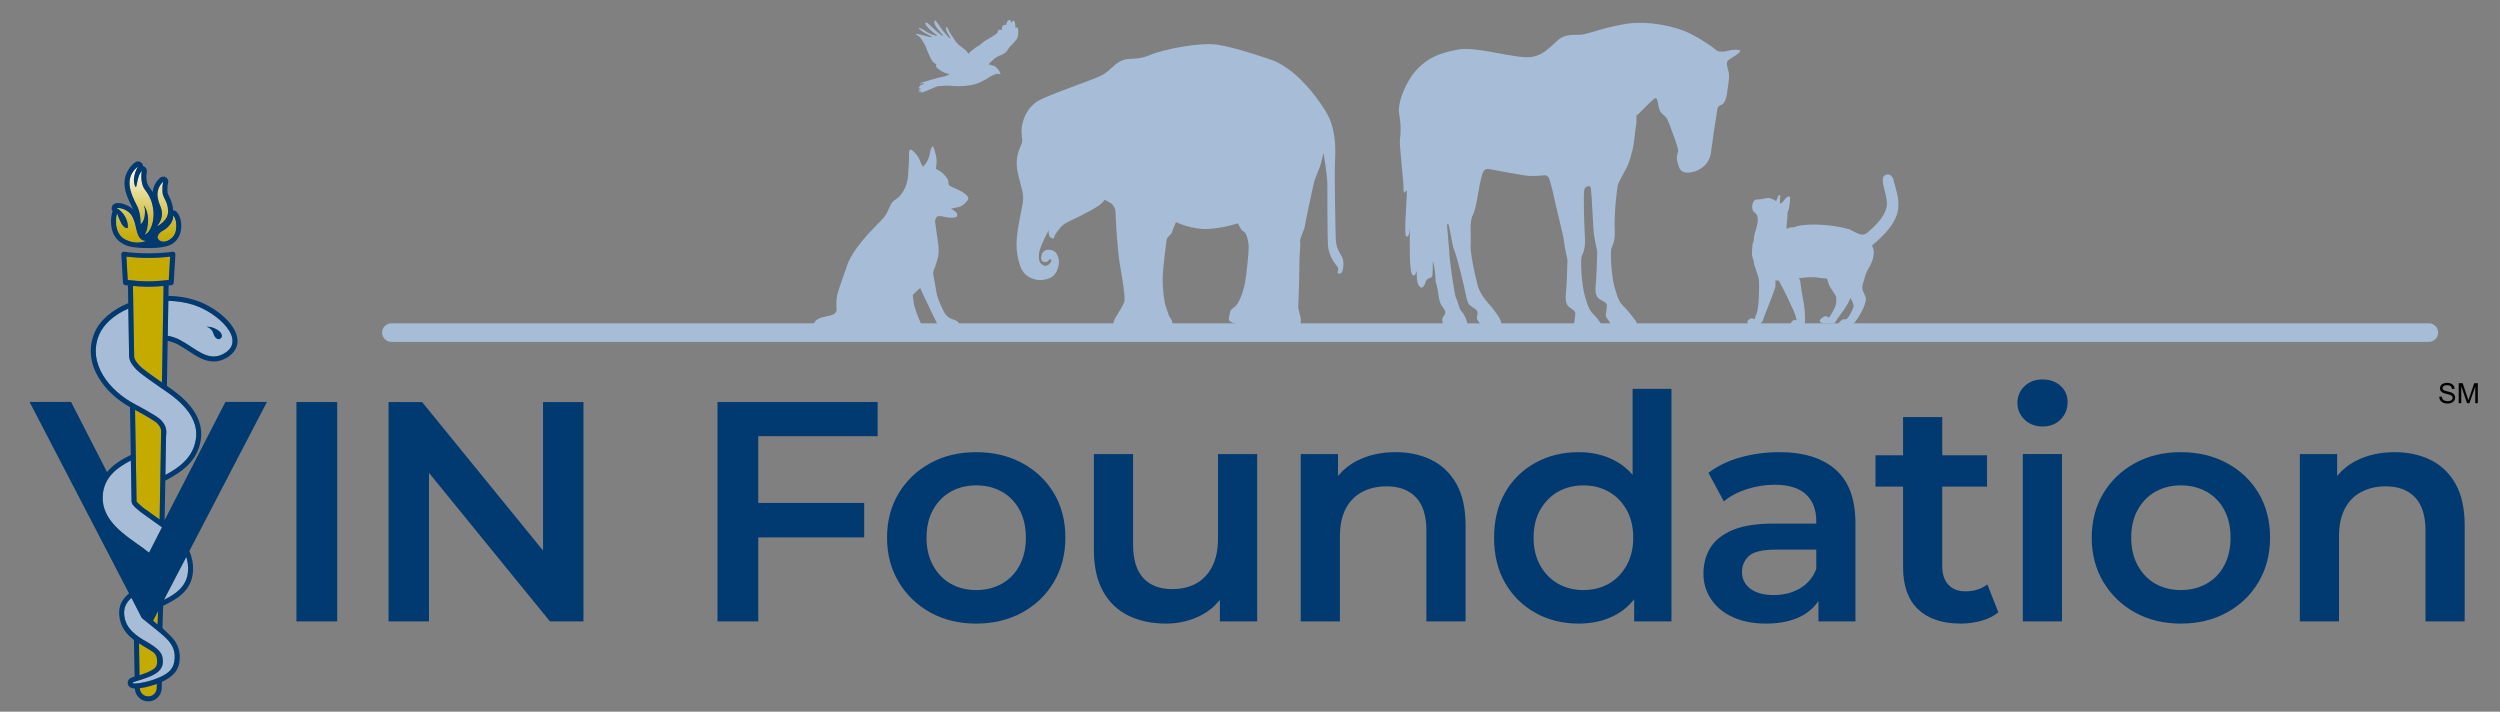 <?xml version="1.0" encoding="UTF-8"?><svg id="horizontal_animals_2" xmlns="http://www.w3.org/2000/svg" xmlns:xlink="http://www.w3.org/1999/xlink" viewBox="0 0 1349 384"><rect x="0" y="0" width="1349" height="384" fill="#808080" stroke="none"/><defs><style>.cls-1{fill:#fff;}.cls-2{fill:url(#New_Gradient_Swatch);}.cls-3{fill:#c5aa00;}.cls-4{fill:#a7bcd6;}.cls-5{fill:#003a70;}</style><linearGradient id="New_Gradient_Swatch" x1="78.831" y1="89.792" x2="78.831" y2="130.833" gradientUnits="userSpaceOnUse"><stop offset="0" stop-color="#c5aa00" stop-opacity="0"/><stop offset=".136" stop-color="#c5aa00" stop-opacity=".168"/><stop offset=".443" stop-color="#c5aa00" stop-opacity=".522"/><stop offset=".7" stop-color="#c5aa00" stop-opacity=".781"/><stop offset=".893" stop-color="#c5aa00" stop-opacity=".94"/><stop offset="1" stop-color="#c5aa00"/></linearGradient></defs><path class="cls-5" d="M159.965,216.946h21.981v118.357h-21.981v-118.357Z"/><path class="cls-5" d="M314.84,216.946v118.357h-18.091l-65.266-80.145v80.145h-21.812v-118.357h18.092l65.266,80.145v-80.145h21.811Z"/><g><polygon class="cls-5" points="387.162 335.304 409.146 335.304 409.146 289.983 466.305 289.983 466.305 271.381 409.146 271.381 409.146 235.36 473.577 235.36 473.577 216.928 387.162 216.928 387.162 335.304"/><path class="cls-5" d="M551.62,249.904c-7.271-3.946-15.587-5.919-24.943-5.919-9.246,0-17.477,1.974-24.69,5.919-7.217,3.947-12.91,9.386-17.08,16.319-4.172,6.934-6.258,14.911-6.258,23.93,0,8.906,2.086,16.855,6.258,23.843,4.17,6.993,9.863,12.488,17.08,16.489,7.212,4.003,15.444,6.003,24.69,6.003,9.357,0,17.672-2,24.943-6.003,7.271-4.002,12.964-9.497,17.08-16.489,4.114-6.989,6.173-14.937,6.173-23.843,0-9.133-2.059-17.136-6.173-24.014-4.116-6.875-9.809-12.288-17.08-16.235Zm-1.521,55.299c-2.312,4.286-5.497,7.554-9.556,9.807-4.059,2.258-8.682,3.383-13.866,3.383-5.074,0-9.613-1.125-13.613-3.383-4.004-2.253-7.187-5.522-9.556-9.807-2.367-4.284-3.551-9.302-3.551-15.05,0-5.862,1.184-10.908,3.551-15.136,2.368-4.228,5.551-7.467,9.556-9.723,4-2.255,8.595-3.383,13.782-3.383,5.072,0,9.638,1.128,13.697,3.383,4.059,2.256,7.243,5.495,9.556,9.723,2.309,4.228,3.466,9.274,3.466,15.136,0,5.748-1.156,10.766-3.466,15.05Z"/><path class="cls-5" d="M657.227,290.659c0,5.976-1.044,10.992-3.13,15.05-2.087,4.059-4.962,7.103-8.625,9.133-3.664,2.028-7.977,3.043-12.936,3.043-6.764,0-11.981-2-15.643-6.003-3.666-4-5.497-10.062-5.497-18.179v-48.704h-21.139v51.579c0,9.021,1.633,16.488,4.904,22.407,3.268,5.918,7.834,10.316,13.698,13.19,5.86,2.875,12.625,4.312,20.292,4.312,6.99,0,13.416-1.549,19.279-4.651,3.917-2.071,7.149-4.818,9.809-8.125v11.592h20.123v-90.305h-21.138v45.66Z"/><path class="cls-5" d="M772.476,248.214c-5.697-2.817-12.152-4.228-19.366-4.228-7.891,0-14.853,1.551-20.883,4.651-4.09,2.103-7.464,4.864-10.232,8.182v-11.819h-20.124v90.305h21.138v-45.66c0-6.088,1.041-11.132,3.13-15.136,2.086-4,5.044-7.018,8.879-9.046,3.829-2.03,8.227-3.044,13.19-3.044,6.763,0,12.031,1.974,15.81,5.918,3.776,3.948,5.666,9.922,5.666,17.927v49.041h21.138v-51.748c0-9.131-1.635-16.599-4.904-22.406-3.27-5.806-7.751-10.118-13.442-12.937Z"/><path class="cls-5" d="M880.958,256.196c-2.561-2.923-5.465-5.368-8.796-7.223-5.976-3.324-12.74-4.988-20.292-4.988-8.684,0-16.488,1.919-23.422,5.75-6.934,3.834-12.373,9.19-16.32,16.065-3.947,6.878-5.918,14.996-5.918,24.353s1.971,17.476,5.918,24.351c3.947,6.878,9.386,12.26,16.32,16.149,6.934,3.89,14.738,5.835,23.422,5.835,7.779,0,14.654-1.691,20.631-5.074,3.587-2.03,6.649-4.758,9.302-8.028v11.918h20.122v-125.479h-20.967v46.371Zm-3.298,49.007c-2.427,4.286-5.641,7.554-9.641,9.807-4.003,2.258-8.541,3.383-13.613,3.383s-9.613-1.125-13.613-3.383c-4.003-2.253-7.217-5.522-9.641-9.807-2.424-4.284-3.634-9.302-3.634-15.05,0-5.862,1.209-10.908,3.634-15.136s5.638-7.467,9.641-9.723c4-2.255,8.541-3.383,13.613-3.383s9.61,1.128,13.613,3.383c4,2.256,7.214,5.495,9.641,9.723,2.421,4.228,3.634,9.274,3.634,15.136,0,5.748-1.212,10.766-3.634,15.05Z"/><path class="cls-5" d="M990.454,253.371c-7.161-6.258-17.277-9.386-30.356-9.386-7.217,0-14.178,.931-20.883,2.791-6.71,1.86-12.488,4.65-17.336,8.37l8.289,15.389c3.382-2.816,7.525-5.015,12.429-6.595,4.904-1.577,9.893-2.367,14.965-2.367,7.553,0,13.19,1.72,16.911,5.158,3.72,3.44,5.582,8.259,5.582,14.459v1.353h-23.338c-9.131,0-16.463,1.183-21.983,3.551-5.526,2.367-9.501,5.58-11.922,9.639-2.427,4.058-3.636,8.625-3.636,13.697,0,5.187,1.38,9.838,4.143,13.952,2.76,4.116,6.679,7.33,11.752,9.639,5.075,2.309,10.993,3.467,17.759,3.467,8.003,0,14.626-1.464,19.869-4.398,3.639-2.033,6.451-4.676,8.541-7.852v11.065h19.953v-52.931c0-13.077-3.58-22.746-10.738-29.002Zm-19.279,64.177c-4.115,2.367-8.768,3.551-13.952,3.551-5.411,0-9.638-1.125-12.684-3.382-3.043-2.255-4.566-5.299-4.566-9.133,0-3.382,1.24-6.229,3.72-8.539,2.48-2.309,7.329-3.467,14.545-3.467h21.815v10.485c-1.806,4.623-4.764,8.117-8.879,10.485Z"/><path class="cls-5" d="M1060.549,319.07c-3.947,0-7.018-1.184-9.215-3.551-2.197-2.368-3.298-5.692-3.298-9.978v-42.953h24.183v-16.912h-24.183v-20.631h-21.138v20.631h-14.881v16.912h14.881v43.461c0,10.036,2.704,17.616,8.115,22.744,5.414,5.133,13.078,7.695,22.999,7.695,3.832,0,7.553-.508,11.161-1.523,3.608-1.015,6.651-2.536,9.134-4.566l-5.921-15.05c-3.158,2.482-7.102,3.72-11.838,3.72Z"/><path class="cls-5" d="M1102.152,204.751c-3.95,0-7.189,1.214-9.725,3.636-2.536,2.426-3.804,5.441-3.804,9.047,0,3.496,1.268,6.485,3.804,8.963,2.536,2.48,5.775,3.72,9.725,3.72,4.056,0,7.326-1.268,9.806-3.806,2.48-2.536,3.72-5.664,3.72-9.385,0-3.494-1.268-6.398-3.804-8.71-2.536-2.309-5.778-3.467-9.722-3.467Z"/><rect class="cls-5" x="1091.498" y="245" width="21.138" height="90.305"/><path class="cls-5" d="M1201.668,249.904c-7.273-3.946-15.587-5.919-24.945-5.919-9.243,0-17.476,1.974-24.69,5.919-7.217,3.947-12.91,9.386-17.079,16.319-4.174,6.934-6.256,14.911-6.256,23.93,0,8.906,2.083,16.855,6.256,23.843,4.168,6.993,9.862,12.488,17.079,16.489,7.214,4.003,15.447,6.003,24.69,6.003,9.358,0,17.672-2,24.945-6.003,7.273-4.002,12.964-9.497,17.079-16.489,4.115-6.989,6.173-14.937,6.173-23.843,0-9.133-2.058-17.136-6.173-24.014-4.115-6.875-9.806-12.288-17.079-16.235Zm-1.523,55.299c-2.312,4.286-5.495,7.554-9.554,9.807-4.059,2.258-8.684,3.383-13.868,3.383-5.072,0-9.613-1.125-13.613-3.383-4.003-2.253-7.186-5.522-9.554-9.807-2.368-4.284-3.552-9.302-3.552-15.05,0-5.862,1.184-10.908,3.552-15.136,2.368-4.228,5.551-7.467,9.554-9.723,4-2.255,8.597-3.383,13.784-3.383,5.072,0,9.638,1.128,13.697,3.383,4.059,2.256,7.242,5.495,9.554,9.723,2.309,4.228,3.468,9.274,3.468,15.136,0,5.748-1.159,10.766-3.468,15.05Z"/><path class="cls-5" d="M1325.034,261.151c-3.272-5.806-7.754-10.118-13.445-12.937-5.694-2.817-12.149-4.228-19.363-4.228-7.891,0-14.853,1.551-20.886,4.651-4.088,2.103-7.461,4.864-10.229,8.182v-11.818h-20.124v90.305h21.138v-45.66c0-6.088,1.041-11.132,3.13-15.136,2.083-4,5.044-7.018,8.877-9.046,3.832-2.03,8.23-3.044,13.19-3.044,6.766,0,12.034,1.974,15.813,5.918,3.776,3.948,5.666,9.922,5.666,17.927v49.041h21.138v-51.748c0-9.131-1.635-16.599-4.904-22.406Z"/></g><g id="Layer_6"><g><path class="cls-4" d="M104.046,164.401c-2.707-.828-7.288-1.94-13.226-2.057l-.32,18.841c2.407,.446,4.738,1.233,6.812,2.354,8.511,4.616,14.853,11.863,23.149,7.453,13.324-7.083-2.81-22.431-16.415-26.592Z"/><path class="cls-4" d="M86.45,209.038c-4.979-3.508-11.078-7.609-13.281-10.062-1.715-1.909-3.428-3.974-3.49-6.766-.008,0-.015,.001-.023,.001l-.437-25.703c-8.15,3.562-13.575,8.893-15.769,14.158-6.436,15.44,5.62,30.331,19.461,37.48,0,0,11.192,5.897,13.505,8.098,2.313,2.2,3.78,4.85,3.216,8.638-.009,.064-.028,.124-.04,.187l-.356,21.195c7.438-3.991,14.774-9.178,16.395-19.064,2.436-14.895-14.203-24.652-19.182-28.16Z"/><path class="cls-4" d="M80.311,298.183l.226-.207,6.851-13.425c-.365-.273-.73-.542-1.094-.807l-10.358-7.404c-2.463-2.024-4.427-3.606-4.822-5.017-.087-.259-.139-.531-.144-.811l-.37-22.023c-7.494,3.871-14.469,8.931-15.16,18.782-.961,13.597,11.931,21.413,21.503,28.283,0,0,1.519,1.054,3.368,2.63Z"/><path class="cls-4" d="M88.435,323.683c6.106-3.054,12.633-7.141,13.023-15.864,.117-2.647-.242-5.073-.956-7.314l-12.067,23.178Z"/><path class="cls-4" d="M85.428,340.594l-8.921-7.125-5.562-10.865c-2.564,2.233-4.287,5.027-3.921,9.112,.357,3.938,2.01,6.718,4.362,9.07,2.17,2.17,4.979,3.957,7.277,5.234,3.013,1.674,5.504,3.425,6.954,4.92,1.577,1.626,2.278,3.455,2.263,6.046-.026,4.608-3.6,6.778-8.275,8.567-2.294,.878-4.339,1.477-5.793,1.913-1.388,.416-2.233,.694-2.226,.964,.017,.402,.872,.506,2.356,.325,1.412-.173,5.465-.521,11.36-2.949,4.34-1.787,7.915-3.958,8.723-8.649,.254-1.472,.311-2.791,.206-3.989-.503-5.723-4.492-8.992-8.801-12.575Z"/></g><path class="cls-1" d="M74.318,126.515c1.589,4.099,4.566,3.419,4.566,3.419,0,0-1.105,.511-2.868,.762-1.125,.161-2.519,.214-4.065-.033-1.036-.17-2.143-.47-3.284-.972-3.83-1.686-5.096-3.905-5.863-7.543-.646-3.074,.342-7.017,.342-7.017,0,0,.599,1.96,2.117,5.125,1.523,3.17,3.636,2.89,3.636,2.89,0,0,.428-2.294-.793-5.093-1.857-4.265-5.157-5.718-5.157-5.718,0,0,1.851-.478,4.827,1.061,5.261,2.721,4.962,9.009,6.542,13.118Zm4.014-23.974c-3.105-3.924-1.797-10.288-1.797-10.288-3.006,2.819-2.518,10.995-3.703,8.076-1.944-4.782,1.657-10.537,1.657-10.537,0,0-3.825,2.584-4.542,7.558-.717,4.97,2.331,10.255,4.209,14.171,1.883,3.92,1.736,9.427,1.736,9.427,0,0,1.315-.792,1.902-3.318,1.022-4.414-.224-6.928-.224-6.928,0,0,2.769,3.199,2.299,9.423-.386,5.122-1.809,6.418-1.809,6.418,0,0,2.375-.457,3.907-5.196,1.54-4.74,1.356-12.504-3.635-18.806Zm9.286,.664c-.079-3.669,.441-5.167,.441-5.167,0,0-4.154,3.297-2.838,9.214,.926,4.173,2.057,4.408,2.175,7.989,.131,3.891-2.737,6.88-2.737,6.88,0,0,6.328-2.901,6.024-8.47-.3-5.507-2.986-6.768-3.066-10.446Zm4.316,25.774c1.396-.978,2.745-2.629,3.052-5.55,.544-5.183-1.572-7.175-1.572-7.175,0,0,.513,2.412-2.092,5.482-2.547,3.003-4.038,2.454-5.591,4.584-1.18,1.617-.603,2.825,.525,3.475,.949,.546,2.286,.695,3.289,.353,.66-.227,1.533-.573,2.388-1.17Z"/><path class="cls-2" d="M74.318,126.515c1.589,4.099,4.566,3.419,4.566,3.419,0,0-1.105,.511-2.868,.762-1.125,.161-2.519,.214-4.065-.033-1.036-.17-2.143-.47-3.284-.972-3.83-1.686-5.096-3.905-5.863-7.543-.646-3.074,.342-7.017,.342-7.017,0,0,.599,1.96,2.117,5.125,1.523,3.17,3.636,2.89,3.636,2.89,0,0,.428-2.294-.793-5.093-1.857-4.265-5.157-5.718-5.157-5.718,0,0,1.851-.478,4.827,1.061,5.261,2.721,4.962,9.009,6.542,13.118Zm4.014-23.974c-3.105-3.924-1.797-10.288-1.797-10.288-3.006,2.819-2.518,10.995-3.703,8.076-1.944-4.782,1.657-10.537,1.657-10.537,0,0-3.825,2.584-4.542,7.558-.717,4.97,2.331,10.255,4.209,14.171,1.883,3.92,1.736,9.427,1.736,9.427,0,0,1.315-.792,1.902-3.318,1.022-4.414-.224-6.928-.224-6.928,0,0,2.769,3.199,2.299,9.423-.386,5.122-1.809,6.418-1.809,6.418,0,0,2.375-.457,3.907-5.196,1.54-4.74,1.356-12.504-3.635-18.806Zm9.286,.664c-.079-3.669,.441-5.167,.441-5.167,0,0-4.154,3.297-2.838,9.214,.926,4.173,2.057,4.408,2.175,7.989,.131,3.891-2.737,6.88-2.737,6.88,0,0,6.328-2.901,6.024-8.47-.3-5.507-2.986-6.768-3.066-10.446Zm4.316,25.774c1.396-.978,2.745-2.629,3.052-5.55,.544-5.183-1.572-7.175-1.572-7.175,0,0,.513,2.412-2.092,5.482-2.547,3.003-4.038,2.454-5.591,4.584-1.18,1.617-.603,2.825,.525,3.475,.949,.546,2.286,.695,3.289,.353,.66-.227,1.533-.573,2.388-1.17Z"/><g><path class="cls-3" d="M84.365,369.135l-.086,.023-.024,.008c-.07,.023-.142,.046-.216,.068-.961,.34-1.823,.614-2.63,.835-2.133,.612-4.228,1.055-6.004,1.287,.087,2.462,2.106,4.423,4.58,4.423,2.502,0,4.543-2.006,4.585-4.508l.038-2.226c-.045,.017-.089,.034-.134,.05l-.108,.04Z"/><path class="cls-3" d="M78.254,349.041c-1.036-.578-2.144-1.197-3.265-1.885l.292,17.184c1.351-.366,2.881-.8,4.397-1.329,.713-.258,1.534-.56,2.3-.899,.068-.032,.137-.063,.207-.093l.048-.021,.077-.045,.13-.058c.807-.36,1.543-.76,2.2-1.196,.039-.026,.072-.051,.11-.076l.125-7.358c-.128-.109-.255-.213-.38-.31-.917-.713-4.303-2.772-6.242-3.914Z"/><polygon class="cls-3" points="82.617 334.904 85.009 337.007 85.297 329.752 83.848 332.536 82.617 334.904"/><path class="cls-3" d="M72.847,221.167l.84,49.406c.021,.013,.041,.027,.062,.04-.002,.014-.007,.029-.009,.042,.395,.714,2.281,2.263,3.675,3.407l.162,.134,8.538,6.103,.82-48.204c-.275-1.387-1.044-2.627-2.38-3.898-1.29-1.227-7.263-4.646-11.708-7.03Z"/><path class="cls-3" d="M79.984,139.176c-5.288,0-9.575-.419-11.802-.691l.738,12.587c2.135,.249,6.979,.754,11.064,.754s8.928-.505,11.063-.754l.739-12.587c-2.227,.272-6.514,.691-11.802,.691Z"/><path class="cls-3" d="M71.73,154.291l.122,8.299c.001-0,.002-.001,.003-.001l.049,2.837,.352,20.389,.062,3.617,.06,2.748,.004,0c.056,1.807,1.204,3.221,2.794,4.991,1.667,1.855,6.373,5.144,10.525,8.046,.565,.395,1.122,.784,1.672,1.17l.864-52.097c-2.4,.224-5.464,.443-8.252,.443s-5.854-.219-8.255-.443Z"/></g></g><g><path class="cls-5" d="M96.93,116.891c-.633-1.574-1.418-2.389-1.644-2.602-.518-.488-1.202-.78-1.887-.811-.196-3.52-1.234-5.612-2.069-7.294-.583-1.176-.969-1.952-.992-3.037-.059-2.717,.244-4.024,.302-4.245,.001-.004,.003-.008,.004-.012,.693-1.656-.707-3.629-2.486-3.579-.648-.002-1.315,.238-1.823,.671-.512,.429-3.478,3.096-3.98,7.65-.546-.938-1.173-1.862-1.887-2.764-1.853-2.342-1.563-6.501-1.281-8.006,.348-1.424-.601-2.915-1.987-3.229-.053-2.005-2.56-3.27-4.2-2.076-.197,.133-4.826,3.323-5.703,9.41-.82,6.089,2.388,11.309,4.655,16.189-1.638-2.038-6.418-3.817-8.208-3.586-2.638-.222-4.467,2.182-2.992,4.359-.408,1.141-1.287,4.621-.568,8.777,.971,6.24,5.936,10.242,12.835,10.788,4.329,.565,12.769,.609,16.733-.606,7.242-1.629,9.567-9.587,7.177-15.995Zm-20.892,13.805c-2.182,.345-5.045,.049-7.348-1.004-6.633-2.493-6.623-10.371-5.521-14.561,0,0,.599,1.96,2.117,5.126,1.523,3.17,3.636,2.89,3.636,2.89,.745-4.642-3.232-9.675-5.95-10.81,0,0,1.851-.478,4.827,1.061,5.261,2.721,4.962,9.009,6.542,13.118,1.589,4.099,4.566,3.419,4.566,3.419,0,0-1.105,.511-2.868,.762Zm5.951-9.349c-1.531,4.739-3.907,5.196-3.907,5.196,0,0,1.423-1.296,1.809-6.418,.47-6.224-2.299-9.423-2.299-9.423,0,0,1.246,2.513,.224,6.928-.588,2.526-1.902,3.318-1.902,3.318,0,0,.147-5.507-1.736-9.427-4.265-8.156-7.152-15.69,.333-21.729,0,0-3.601,5.756-1.657,10.537,1.185,2.919,.697-5.257,3.703-8.076,0,0-1.308,6.364,1.797,10.288,4.991,6.302,5.175,14.067,3.635,18.806Zm3.255-14.095c-1.316-5.917,2.838-9.214,2.838-9.214,0,0-.521,1.498-.441,5.167,.08,3.678,2.766,4.94,3.066,10.447,.304,5.569-6.024,8.47-6.024,8.47,0,0,2.868-2.989,2.737-6.88-.118-3.581-1.248-3.816-2.175-7.989Zm9.764,16.177c-.307,2.921-1.656,4.572-3.052,5.55-1.865,1.226-3.71,1.879-5.678,.817-1.128-.651-1.705-1.859-.525-3.475,1.554-2.13,3.044-1.582,5.591-4.584,2.605-3.07,2.092-5.482,2.092-5.482,0,0,2.116,1.992,1.572,7.175Z"/><path class="cls-5" d="M144.056,216.885h-22.431l-32.794,63.783,.362-21.322c8.827-4.605,17.25-10.297,19.123-21.712,2.435-14.89-11.572-24.874-18.254-29.413l.413-24.294c1.997,.413,3.905,1.083,5.576,1.986,1.927,1.046,3.784,2.263,5.579,3.441,4.474,2.935,8.7,5.707,13.654,5.707,2.186,0,4.361-.567,6.465-1.686,2.615-1.39,6.92-4.583,6.366-10.348-.836-8.686-12.701-17.979-23.258-21.207-4.421-1.352-9.117-2.075-13.97-2.168l.095-5.604c.927-.105,1.515-.182,1.594-.193,.641-.085,1.132-.613,1.17-1.258l.9-15.348c.024-.408-.139-.805-.442-1.08-.303-.274-.714-.397-1.119-.332-.055,.009-5.597,.883-13.032,.883s-12.976-.875-13.031-.883c-.406-.065-.816,.057-1.119,.332-.303,.274-.466,.671-.442,1.08l.9,15.348c.038,.646,.529,1.174,1.17,1.258,.076,.01,.627,.082,1.496,.182l.162,9.563c-8.759,3.59-15.425,9.343-18.211,16.027-3.295,7.903-2.498,16.299,2.305,24.279,3.747,6.227,9.694,11.788,16.859,15.802l.438,25.765c-4.316,2.133-9.252,4.938-12.843,9.222l-19.385-37.809H15.956l53.664,103.319c-3.285,2.711-5.771,6.308-5.284,11.753,.586,6.453,4.062,10.485,7.944,13.367l.336,19.744c-.354,.1-.681,.197-.963,.29-.466,.155-.82,.301-1.114,.459-1.531,.828-1.666,2.151-1.653,2.681l0,.022,.001,.022c.028,.685,.402,2.873,3.848,2.987,.18,3.849,3.392,6.947,7.269,6.947,3.949,0,7.216-3.212,7.283-7.161l.057-3.37c4.592-2.139,8.648-5.188,9.443-10.437,.638-4.213-.111-8.611-2.619-11.912-2.104-2.769-4.019-4.173-6.496-6.65l.37-12.055c6.789-3.292,15.637-7.896,16.131-18.953,.164-3.693-.507-7.249-1.989-10.629l41.869-80.425Zm-39.987-52.484c13.605,4.16,29.739,19.509,16.415,26.592-8.296,4.41-14.637-2.837-23.148-7.453-2.075-1.121-4.405-1.908-6.812-2.354l.32-18.841c5.938,.117,10.52,1.229,13.226,2.057Zm-35.126-13.329l-.738-12.587c2.227,.272,6.514,.691,11.802,.691s9.575-.419,11.802-.691l-.739,12.587c-2.135,.249-6.979,.754-11.063,.754s-8.929-.505-11.064-.754Zm19.316,3.22l-.864,52.097c-.55-.386-1.107-.775-1.672-1.17-4.152-2.902-8.858-6.191-10.525-8.046-1.59-1.77-2.738-3.184-2.794-4.991l-.004-0-.648-37.889c2.401,.224,5.465,.443,8.255,.443s5.852-.219,8.252-.443Zm-32.797,112.979c.691-9.851,7.665-14.912,15.16-18.782l.37,22.023c.005,.28,.057,.552,.144,.811,.395,1.411,2.359,2.993,4.822,5.017l10.358,7.404c.365,.265,.73,.535,1.095,.807l-6.851,13.426-.226,.207c-1.849-1.576-3.368-2.63-3.368-2.63-9.572-6.869-22.464-14.686-21.503-28.283Zm18.247,3.303l-.84-49.406c4.446,2.384,10.419,5.803,11.709,7.03,1.336,1.271,2.105,2.511,2.38,3.898l-.819,48.204-8.538-6.103-.162-.134c-1.393-1.144-3.28-2.694-3.675-3.408,.002-.013,.006-.029,.009-.042-.021-.013-.041-.027-.062-.04Zm11.588,59.179l-.288,7.255-2.392-2.102,1.231-2.368,1.449-2.784Zm-.706,41.518c-.042,2.502-2.083,4.508-4.585,4.508-2.474,0-4.492-1.961-4.58-4.423,1.776-.232,3.871-.675,6.004-1.287,.807-.221,3.154-1.007,3.199-1.024l-.038,2.226Zm9.432-14.112c-.808,4.691-4.383,6.862-8.723,8.649-5.895,2.427-9.948,2.776-11.36,2.949-1.484,.182-2.339,.078-2.356-.325-.007-.27,.839-.548,2.226-.964,1.454-.436,3.499-1.036,5.793-1.913,4.675-1.789,8.249-3.959,8.275-8.567,.015-2.592-.686-4.42-2.263-6.046-1.45-1.495-3.942-3.247-6.954-4.92-2.298-1.277-5.106-3.064-7.277-5.234-2.351-2.351-4.004-5.131-4.362-9.07-.366-4.086,1.357-6.879,3.921-9.112l5.562,10.865,8.73,7.061c4.309,3.583,8.49,6.917,8.993,12.639,.105,1.197,.048,2.517-.206,3.989Zm-19.013-10.002c.706,.433,4.39,2.699,7.055,4.345,1.569,.969,2.77,2.435,2.724,5.625-.046,3.191-1.948,3.926-3.064,4.596-1.277,.766-5.072,2.252-6.423,2.618l-.292-17.184Zm11.427-120.913c-2.313-2.2-13.505-8.098-13.505-8.098-13.841-7.149-25.898-22.04-19.461-37.48,2.195-5.264,7.62-10.595,15.769-14.158l.437,25.703c.008-0,.015-.001,.023-.001,.062,2.792,1.775,4.857,3.49,6.766,2.204,2.453,8.302,6.555,13.281,10.062s21.617,13.265,19.182,28.16c-1.622,9.886-8.957,15.073-16.396,19.064l.356-21.195c.012-.063,.03-.123,.04-.187,.564-3.788-.903-6.438-3.216-8.638Zm15.042,81.576c-.39,8.723-6.918,12.811-13.023,15.865l12.067-23.178c.714,2.241,1.074,4.667,.956,7.314Z"/><path class="cls-5" d="M111.362,176.277s2.878,.78,3.696,3.473c1.102,3.634,3.22,3.755,4.217,2.686,1.035-1.109,.292-2.759-.996-3.785-3.455-2.751-6.917-2.374-6.917-2.374Z"/></g><path class="cls-4" d="M1310.618,184.462H211.172c-2.762,0-5-2.239-5-5s2.238-5,5-5H1310.618c2.762,0,5,2.239,5,5s-2.238,5-5,5Z"/><g id="group"><g id="hawk"><g><path class="cls-4" d="M938.082,26.926c-2.298-.383-5.362,.383-6.894,.766-1.011,.253-2.523,.172-3.434,.088-.491-.045-.95-.229-1.338-.534-1.747-1.371-7.407-5.643-14.377-9.128-8.425-4.213-22.979-6.894-33.702-5.362s-19.915,4.979-23.745,5.745c-3.83,.766-7.277-.383-11.489,1.532-4.213,1.915-8.425,9.575-16.851,10.723-8.425,1.149-29.489-5.932-39.447-4.017-9.957,1.915-16.085,4.213-22.213,10.723s-10.723,18.187-9.575,24.314c1.149,6.128,.766,10.723,.383,13.404-.383,2.681,1.915,22.213,1.915,25.66s.383,3.83,1.532,1.915c1.149-1.915-1.83,24.128,.085,24.894,1.447,.579,1.8-3.212,1.887-5.101-.118,4.61-.494,23.286,1.114,25.46,1.836,2.483,2.393-2.596,2.528-1.455,.135,1.141-.423,6.22,1.749,8.278,1.463,1.387,2.63-1.221,3.236-3.068,.283-.865,1.022-1.476,1.909-1.679,.776-.177,1.584-.649,1.641-1.839,.092-1.924,.167-6.211,.19-7.64,2.121,9.033,.713,9.281,1.982,13.087,1.149,3.447,.766,8.043,2.681,11.106,.568,.909,1.069,1.616,1.492,2.16,.745,.958,.726,2.293-.054,3.222-.661,.788-1.234,1.766-1.055,2.66,.383,1.915,.383,4.213,1.915,4.979,1.532,.766,5.362,.766,7.659,.383s3.681,0,4.064-1.915c.383-1.915-1.532-6.511-3.064-8.043-1.532-1.532-1.915-4.979-3.064-7.277-1.149-2.298-3.745-22.213-3.745-25.277l-1.149-14.029c0-.094-1.257,5.101,.016-.281,.963-4.072,2.346,10.332,3.878,13.779,1.532,3.447,5.362,19.298,6.128,23.511,.766,4.213,1.532,5.745,3.447,6.894,.777,.466,1.491,.995,2.065,1.46,.788,.638,1.115,1.694,.824,2.665-.224,.747-.391,1.654-.208,2.386,.273,1.093,1.521,2.381,2.214,3.029,.304,.285,.665,.485,1.067,.593,1.135,.306,3.714,.877,6.294,.59,3.447-.383,3.064-.383,3.447-1.915,.383-1.532-3.447-6.511-4.596-8.043s-6.511-6.511-8.043-12.255c-1.532-5.745-4.213-18-3.83-22.213s-.766-12.255,1.149-15.702c1.915-3.447,3.04-13.591,3.806-16.655,.507-2.026,1.016-5.47,2.095-7.177,.555-.879,1.59-1.325,2.612-1.136,4.309,.797,15.772,2.904,19.782,3.521,3.327,.512,7.69,.169,10.218-.116,1.213-.136,2.346,.6,2.71,1.766,.74,2.365,1.907,6.3,2.412,9.073,.766,4.213,5.173,21.064,5.556,24.511,.335,3.016,1.55,8.671,1.848,10.037,.044,.202,.064,.405,.058,.612-.059,2.056-.408,13.784-.757,16.925-.383,3.447-.383,6.511,1.532,8.043s3.447,1.915,3.447,3.83c0,1.289-.347,3.446-.574,4.718-.118,.664,.029,1.346,.413,1.9l2.309,3.335c.35,.506,.867,.868,1.464,1.019,1.905,.481,6.297,1.446,9.027,.9,3.83-.766,4.596-1.915,3.064-3.83-1.532-1.915-2.681-4.596-5.362-7.277s-3.213-3.83-5.128-10.341c-1.915-6.511-2.298-18.383-1.915-20.681,.383-2.298,2.298-3.447,1.915-10.723-.383-7.277-1-24.511-.234-26.425,.766-1.915,3.165-1.7,3.28-1.07,.766,4.213,1.298,21.064,1.681,24.511,.335,3.016,1.55,8.671,1.848,10.037,.044,.202,.064,.405,.058,.612-.059,2.056-.408,13.784-.757,16.925-.383,3.447-.383,6.511,1.532,8.043,1.915,1.532,4.447,1.915,4.447,3.83,0,1.289-.347,3.446-.574,4.718-.118,.664,.029,1.346,.413,1.901l2.256,3.259c.381,.551,.958,.928,1.616,1.053,1.759,.335,5.411,.95,8.073,.864,2.444-.079,5.362-1.532,3.83-3.447-1.532-1.915-3.593-4.9-6.273-7.58-2.681-2.681-3.213-3.83-5.128-10.341s-2.298-18.383-1.915-20.681c.383-2.298,2.298-3.447,1.915-10.723-.383-7.277,1.122-22.862,1.888-24.777,.705-1.763,4.114-7.604,4.979-9.575,.865-1.971,1.634-4.238,2.681-8.425,1.149-4.596,1.149-8.809,1.915-13.021,.766-4.213-.383-5.362,.766-6.128,1.149-.766,8.215-8.622,9.747-9.005,1.532-.383,1.149,4.979,2.681,7.277,1.532,2.298,3.064,1.915,4.596,6.128s5.362,13.787,4.979,15.319c-.383,1.532-1.149,2.681-.383,5.745,.766,3.064,1.532,5.745,5.362,5.745s7.66-1.915,9.957-4.596,2.681-4.979,3.064-8.425c.383-3.447,2.298-16.085,3.064-20.681,.051-.306,.104-.606,.158-.898,.216-1.171,1.238-1.792,2.387-2.101,.043-.011,.088-.033,.136-.065,1.149-.766,2.298-3.064,2.681-6.511,.383-3.447,1.532-8.425,.766-11.106-.402-1.407-.699-2.919-.889-4.038-.173-1.016,.28-2.03,1.153-2.578,.749-.469,1.733-1.098,2.8-1.81,2.298-1.532,4.596-3.064,2.298-3.447Z"/><path class="cls-4" d="M1024.382,110.785c.151-4.498-1.37-8.798-2.522-13.123-.006-.024-.011-.048-.013-.072-.242-2.138-2.091-4.271-4.387-3.211-4.404,1.536,2.351,12.511,.338,18.015-1.178,4.911-6.008,9.512-9.806,12.84-3.225,3.07-6.442,.101-10.14-1.528-.028-.012-.055-.022-.084-.031-7.658-2.234-20.957-3.489-28.523-1.543-.058,.015-.113,.041-.163,.073-1.426,.902-2.961,.018-4.212,.958-.081,.06-.174,.105-.273,.12l-.522,.076c-.208-2.367,.641-6.006,.417-8.444-.011-.112,.013-.221,.066-.321,1.308-2.427,1.118-5.474,1.438-8.15-0,0,.014-.174,.014-.174-2.102-1.305-3.409,2.948-5.171,3.5-.17,.053-.358,.02-.505-.08-.215-.145,.131-.484,.169-.871,.002-.027,.003-.055,.002-.082-.031-.586-.045-1.164-.027-1.728-.001-.385,.244-.783,.218-1.205-.099-.675-.996-.578-1.204-.046-.228,.455-.298,.878-.47,1.321-.059,.14-.262,.557-.438,.933-.094,.2-.065,.429,.06,.597-5.657-3.442-5.259-.838-10.945-.979-.057-.001-.117,.003-.172,.018-1.905,.508-2.658,4.622-1.496,6.292,.03,.043,.066,.082,.106,.116,1.042,.908,2.093,1.786,2.2,2.934,.649,1.892-.549,6.041-1.291,8.313-0,0-.726,2.341-.646,3.551,.081,1.211-.565,2.098-.726,2.986-.158,.87-.316,4.611-.323,5.67-0,.043,.004,.081,.012,.122,.203,1,.514,2.08,.948,3.169,.043,.652,.11,1.466,.223,1.908,.317,1.232,2.243,6.071,2.533,8.033,.29,1.962,.106,8.042-.059,11.107s-.842,6.738-1.161,7.333c-.472,.881-.602,1.587-.772,2.154-.17,.567,0,1.077-.85,.68-.85-.397-1.268-.41-2.098,.12-1.098,.702-1.53,1.424-1.127,2.445,.172,.435,.68,.928,1.02,1.042,.34,.113,2.26,.217,2.996,.217s1.978-.536,2.616-1.004c.77-.565,1.488-1.361,1.786-2.253,.455-1.363,.368-1.508,.862-2.605,.493-1.097,2.175-5.665,2.896-7.345,.675-1.573,2.518-6.905,2.75-7.58,.016-.047,.026-.096,.03-.145l.095-1.23c.001-.011,.001-.022,.002-.033,.003-.143,.023-1.21,.006-2.004-.004-.169-.09-.313-.216-.42,.581,.16,1.148,.22,1.7,.133,.082-.006,.156-.014,.237-.02,.892,1.609,1.755,3.24,2.243,4.173,.895,1.712,2.196,4.396,3.694,7.595,1.215,2.595,1.694,3.561,2.134,4.628,.456,1.107,1.076,2.576,1.279,3.538,.138,.654,.547,1.833-.24,1.466-.787-.367-1.246,.104-1.927,.708-.682,.604-.826,1.377-.587,2.075,.14,.409,.524,.734,.839,.839,.315,.105,1.783,.262,2.465,.262s1.692,.128,2.269-.134c.577-.262,1.754-1.11,2.016-2.413,.138-.686-.075-6.071-.178-6.924-.148-1.224-.591-4.718-1.317-8.269-.726-3.551-.807-6.376-1.13-7.425-.134-.435-.387-.889-.601-1.365,2.918-.358,5.727-.615,8.71-.494,.029,.001,.055,.004,.084,.009,1.498,.271,3.894,.569,6.359,.734,.196,.853,.656,2.38,1.134,3.571,.399,.995,1.359,2.296,1.496,2.479,.012,.017,.021,.029,.031,.047,.36,.608,1.275,2.138,1.89,3.04,.781,1.145,.334,2.972,.334,3.761s-.329,1.971-.788,2.957-2.69,4.943-3.085,5.14c-.394,.197-.715-.552-1.562-.682-.847-.13-1.073,.2-2.11,.847-1.037,.646-1.646,1.721-.904,2.37,.742,.649,1.537,.625,3.775,.663,2.237,.038,2.862,.153,3.65-.175,.788-.329,1.376-2.052,2.493-3.432,1.117-1.38,3.548-4.731,4.797-7.031,.49-.903,1.012-1.983,1.334-2.897,.041-.116,.03-.237-.004-.352,.906,1.439,1.669,2.894,1.872,4.565,.011,.093,.001,.186-.03,.274-.47,1.351-2.941,7.46-4.827,6.804-1.324-.154-1.557,.496-2.11,.847-2.787,2.161-.358,3.286,2.871,3.033,2.129,.036,2.738-.469,3.471-.801,.074-.034,.14-.077,.195-.138,2.518-2.763,7.305-10.55,7.005-14.421-.004-.058-.018-.115-.037-.169-1.572-4.401-2.872-4.186-.947-9.38,.017-.045,.026-.09,.032-.137,.104-.865,1.243-4.5,2.163-5.932,1.685-2.508,4.487-8.377,2.233-12.226-.141-.24-.079-.545,.134-.724,6.099-5.131,14.051-12.714,13.987-21.454Z"/><path class="cls-4" d="M720.92,130.683c-.409-4.289-.817-36.357-.613-42.077,.204-5.719,1.43-18.383-5.106-28.8-6.536-10.417-14.094-18.383-20.221-22.672s-9.191-4.902-9.191-4.902c-1.021-.408-20.017-6.945-29.209-8.17-9.191-1.226-28.596,2.451-35.745,5.515-7.149,3.064-10.825,1.43-14.911,2.86-4.085,1.43-6.332,5.106-10.621,7.762-4.289,2.655-29.821,10.826-35.54,14.502-5.719,3.677-7.762,9.6-8.374,13.685s.613,6.536,0,8.783c-.613,2.247-4.085,6.945-2.247,15.728,1.838,8.783,3.677,11.234,2.655,17.157-.736,4.266-2.633,11.855-3.166,19.067-.53,7.175,1.096,12.179,1.992,14.738,2.145,6.128,8.597,7.716,11.949,7.2,3.983-.613,6.816-1.649,8.272-6.434,1.072-3.523,.46-5.668-.766-7.813-.952-1.667-3.29-2.265-5.208-1.992-1.072,.153-2.37,1.348-2.604,1.992-.613,1.685-.919,4.443,1.379,4.596,2.293,.153,2.145-1.685,3.064-1.532,.919,.153,.766,1.072,0,1.992-.766,.919-1.992,2.145-3.83,1.226-2.397-1.198-2.429-3.584-2.271-6.013,.032-.492,.113-.985,.249-1.467,1.132-4.014,3.688-8.938,5.014-11.355-.045,.5-.058,1.097,.021,1.728,.204,1.634,.613,2.247,2.042,2.655,.833,.238,1.042-.635,1.152-1.687,.376-.488,.799-1.097,1.3-1.785,1.634-2.247,2.655-3.881,5.719-5.311,3.064-1.43,9.6-4.698,12.868-6.536,3.268-1.838,5.311-3.268,5.923-4.085,.613-.817,1.226-1.43,1.226-1.43,0,0,2.006,1.048,3.682,2.058,.978,1.031,2.139,2.573,2.139,4.784,0,2.451,.97,20.528,2.4,28.494s2.928,17.413,2.315,19.66c-.613,2.247-4.289,7.557-5.106,9.191s-1.634,4.698,.409,6.332c2.042,1.634,4.085,.408,4.085,.408l.238-1.133c-.042,1.161,.268,2.317,1.277,3.125,2.043,1.634,4.085,.408,4.085,.408,0,0,2.451,1.021,5.515,.817,3.064-.204,5.004-1.277,5.004-1.277l1.123,.051s1.698,.879,4.698,.408c2.604-.408,4.085-2.451,4.085-2.451,0,0,1.43-4.494-.204-6.536s-1.226-2.655-2.451-5.719c-1.226-3.064-2.043-10.008-2.043-15.728s1.838-18.587,2.043-20.834c.204-2.247,2.655-3.064,3.064-4.698,.409-1.634,2.043-5.311,2.043-5.311,0,0,8.987,4.289,17.566,3.677,8.579-.613,13.685-2.451,15.319-2.86,.207-.052,.425-.097,.646-.136,.321,.819,1.556,3.74,3.133,4.528,1.838,.919,2.451,6.128,2.604,7.66,.153,1.532-.919,14.094-1.992,19.762s-3.064,10.264-4.596,12.102c-1.532,1.838-3.217,1.992-3.523,4.136-.306,2.145-1.226,3.677,0,4.596,1.226,.919,2.145,1.226,3.983,1.532,1.838,.306,2.808-.051,2.808-.051-.204,2.655,2.655,4.289,3.472,3.881s1.838-.204,1.838-.204c0,0,2.247,1.43,4.289,1.226,2.042-.204,3.37-1.328,3.83-1.328,.913,0,1.277,.919,4.136,.919s4.902-1.021,6.332-1.021,2.451,.408,4.494-.408c2.042-.817,3.268-2.655,3.064-5.311-.204-2.655-1.634-5.923-1.43-7.557,.204-1.634,.613-14.502,.613-21.447s.817-11.438,.408-13.072,2.247-5.923,2.655-8.987c.409-3.064,4.494-21.447,4.902-23.285,.409-1.838,3.064-7.557,3.677-10.008,.613-2.451,1.43-5.719,1.43-5.719,0,0,2.043,12.664,2.043,16.749s0,30.434,.409,33.906c.408,3.472,2.247,7.149,3.472,8.783,1.226,1.634,2.451,2.655,1.838,4.289s.817,1.838,1.838,1.021c1.021-.817,1.43-5.106,.817-7.353-.613-2.247-3.268-4.902-3.676-9.191Z"/><path class="cls-4" d="M520.444,104.371c-1.781-1.529-7.047-3.431-7.997-4.127-.949-.696-.508-1.626-.713-2.634s-2.083-3.81-5.303-5.741c-.454-.272-.943-.508-1.446-.718,.056-.279,.285-1.5,.371-3.297,.099-2.056-.076-2.683-.301-3.946-.224-1.263-1.065-3.888-1.368-4.505-.303-.617-.567-.725-1.224,.734-.657,1.458-.442,2.594-1.394,5.228s-2.744,4.306-2.744,4.306c0,0,.177,.059,.453,.129-.443-.019-.745-.007-.826,.027,0,0-.577-.852-1.037-1.841-.46-.989-.997-2.997-2.396-4.554-1.399-1.558-2.661-2.998-3.278-2.695-.617,.303-.804,1.214-.727,3.896,.076,2.683-.377,6.814-.525,9.898-.149,3.084-.954,5.962-2.659,8.781s-2.93,3.552-4.997,4.99c-2.067,1.438-2.99,6.117-5.215,8.848-2.224,2.73-5.966,5.704-11.826,12.809s-7.811,11.734-8.626,14.485c-.814,2.751-4.139,11.198-4.984,15.232-.42,2.005-.441,5.087-.253,8.002-.274,.583-.858,1.586-1.8,2.013-2.796,1.265-7.853,1.111-9.823,3.822-1.97,2.711-1.82,4.971,.824,6.909,2.848,2.087,16.912,3.511,22.043,1.968,.697-.21,.989-.423,.99-.639,1.481,.224,4.755,.929,7.185,.918,3.583-.017,4.866-.002,7.714,.19,2.848,.192,5.396-.365,4.745-1.576-.651-1.211-4.235-3.376-5.307-3.769-1.072-.393-4.446,.339-3.447,.007,.762-.254,2.801-.128,3.344-1.569,.677-.316,9.95-.323,12.708,.154,.373,1.313,.636,2.338,1.175,3.354,1.071,2.017,3.322,1.841,6.176,1.782,3.451-.071,4.92-.516,5.435-1.759,.498-1.203,1.021-2.267-2.895-3.249-1.051-.263-2.719,.284-3.696-2-.899-2.099-3.519-8.086-3.856-11.398-.104-1.021-.265-2.381-.437-3.773,1.325-1.173,2.702-2.42,4.014-3.683,.578,1.291,3.211,7.146,5.082,10.859,2.112,4.192,3.364,7.169,4.537,9.128,1.174,1.959,2.427,1.607,5.266,1.903s6.874-.524,6.522-1.778-1.212-2.468-4.09-3.273c-1.043-.292-2.917-1.314-4.091-3.273-1.174-1.959-3.931-7.894-4.438-11.184-.507-3.29-1.795-10.105-1.795-10.105l.313-1.835c1.159-2.561,1.493-4.554,1.934-5.635,.755-1.85,.963-5.835,.485-8.743-.478-2.908-1.452-10.644-1.657-11.652s.677-2.868,1.304-3.044c.627-.176,2.095-.224,3.407,.188,1.312,.412,3.896,.727,5.669,.464,1.772-.263,1.528-.949,1.45-1.967-.078-1.018-3.288-2.822-3.288-2.822l4.034-.82s.764-.058,1.861-.782,1.822-1.291,2.988-2.788c1.166-1.497,.207-2.32-1.574-3.849Z"/><path class="cls-4" d="M549.471,16.918c0-1.195-.368-2.298-.735-2.206s-.735,.46-.735,.46c0,0-.092-1.93-.368-2.849-.276-.919-.276-1.195-.735-1.195-.46,0-1.195,1.195-1.195,1.195,0,0-.46-1.654-.919-1.654s-1.379,.919-1.562,1.563c-.184,.643-.276,1.103-.276,1.103,0,0-1.654,0-2.022,.827-.368,.827-.46,2.39-.46,2.39,0,0-.276-.643-1.103-.551-.827,.092-.919,.919-1.103,1.379q-.184,.46-.827,1.011c-.643,.551-4.872,3.033-5.974,3.677-1.103,.643-2.849,2.482-3.769,2.849-.919,.368-2.206,1.655-3.309,2.39-1.103,.735-1.838,1.746-1.838,1.746,0,0-.643-1.287-1.746-2.206s-4.044-2.757-4.963-4.32-3.309-4.688-3.769-5.883c-.46-1.195-1.103-2.206-1.471-2.022-.368,.184-.184,1.655,.368,2.574,.551,.919,2.206,3.677,1.746,3.585s-3.677-3.677-4.872-5.515c-1.195-1.838-3.033-4.504-3.401-4.228-.368,.276-.735,1.655,1.195,4.136,1.93,2.482,3.677,4.228,3.125,4.228s-5.055-3.952-6.526-5.423c-1.47-1.471-2.298-2.114-2.849-1.655-.551,.46,.643,1.838,2.022,3.309s4.688,3.585,4.228,3.768c-.46,.184-4.688-1.471-5.883-2.39-1.195-.919-3.952-2.39-4.044-1.93-.092,.46,2.022,2.022,3.86,3.033,1.838,1.011,3.677,1.655,3.217,1.93-.46,.276-3.86-.827-5.331-1.195-1.471-.368-3.309-.827-3.217-.368,.092,.46,1.287,.735,1.93,1.379s2.849,3.768,3.309,5.239c.46,1.471,2.757,6.894,3.86,8.18s2.022,1.287,2.022,1.287c0,0-1.195,1.011,.919,2.666,2.114,1.655,4.596,2.482,5.331,2.574l.735,.092s-1.195,1.195-3.768,1.562c-2.574,.368-8.824,2.482-10.111,2.757-1.287,.276-2.298,.827-2.39,1.011s2.114-.551,2.482-.276-1.287,.827-1.655,1.011c-.368,.184-1.011,.643-1.011,.643l.643,.184s-.919,.276-.827,.551,1.195,.184,1.195,.184c0,0-1.562,.551-1.471,.735,.092,.184,1.471-.092,1.471-.092,0,0-.368,.551-.827,.827l-.46,.276,.735,.368,.551-.46,.46,.276s-.827,.46-.46,.551c.368,.092,2.022-.643,3.309-1.103,1.287-.46,4.779-2.114,5.515-2.298,.735-.184,.735-.092,2.022-.184,1.287-.092,2.757-.368,5.699-.092,2.941,.276,8.18,.368,12.684-.919,4.504-1.287,8.088-4.228,9.375-4.688,1.287-.46,2.298-.919,2.298-.919,0,0,1.011,0,1.379,.092,.368,.092,.735,.276,.735,.276,0,0-.46-1.746-1.103-2.39-.643-.643-1.195-1.838-2.482-2.206-1.287-.368-2.849-.827-2.849-.827,0,0,3.033-3.677,5.607-4.596,2.574-.919,2.666-1.287,3.585-1.93s1.746-2.757,2.757-3.585c1.011-.827,2.143-2.092,3.125-3.401,.827-1.103,.919-3.125,.919-4.32Z"/></g></g></g><g><path d="M1316.201,214.096l1.349-.118c.064,.541,.213,.984,.446,1.331s.596,.627,1.087,.841,1.044,.321,1.659,.321c.546,0,1.027-.081,1.445-.243s.729-.385,.933-.667,.306-.591,.306-.925c0-.339-.098-.635-.295-.888s-.521-.466-.973-.638c-.29-.113-.931-.289-1.924-.527s-1.688-.463-2.087-.675c-.516-.27-.901-.606-1.154-1.006s-.38-.849-.38-1.345c0-.546,.155-1.056,.465-1.53s.762-.834,1.357-1.08,1.256-.369,1.983-.369c.801,0,1.508,.129,2.12,.387s1.083,.638,1.412,1.139,.506,1.069,.531,1.703l-1.371,.103c-.074-.683-.323-1.199-.748-1.548s-1.053-.523-1.884-.523c-.865,0-1.495,.159-1.891,.475s-.594,.699-.594,1.146c0,.388,.14,.708,.42,.958,.275,.251,.994,.507,2.156,.77s1.96,.493,2.392,.689c.629,.29,1.094,.657,1.393,1.102s.45,.957,.45,1.537c0,.575-.165,1.117-.494,1.626s-.802,.904-1.419,1.187-1.311,.424-2.083,.424c-.978,0-1.798-.142-2.459-.428s-1.18-.714-1.556-1.286-.574-1.22-.594-1.943Z"/><path d="M1326.715,217.568v-10.808h2.153l2.558,7.653c.236,.713,.408,1.246,.516,1.6,.123-.393,.315-.971,.575-1.733l2.588-7.52h1.924v10.808h-1.379v-9.046l-3.141,9.046h-1.29l-3.126-9.201v9.201h-1.379Z"/></g></svg>